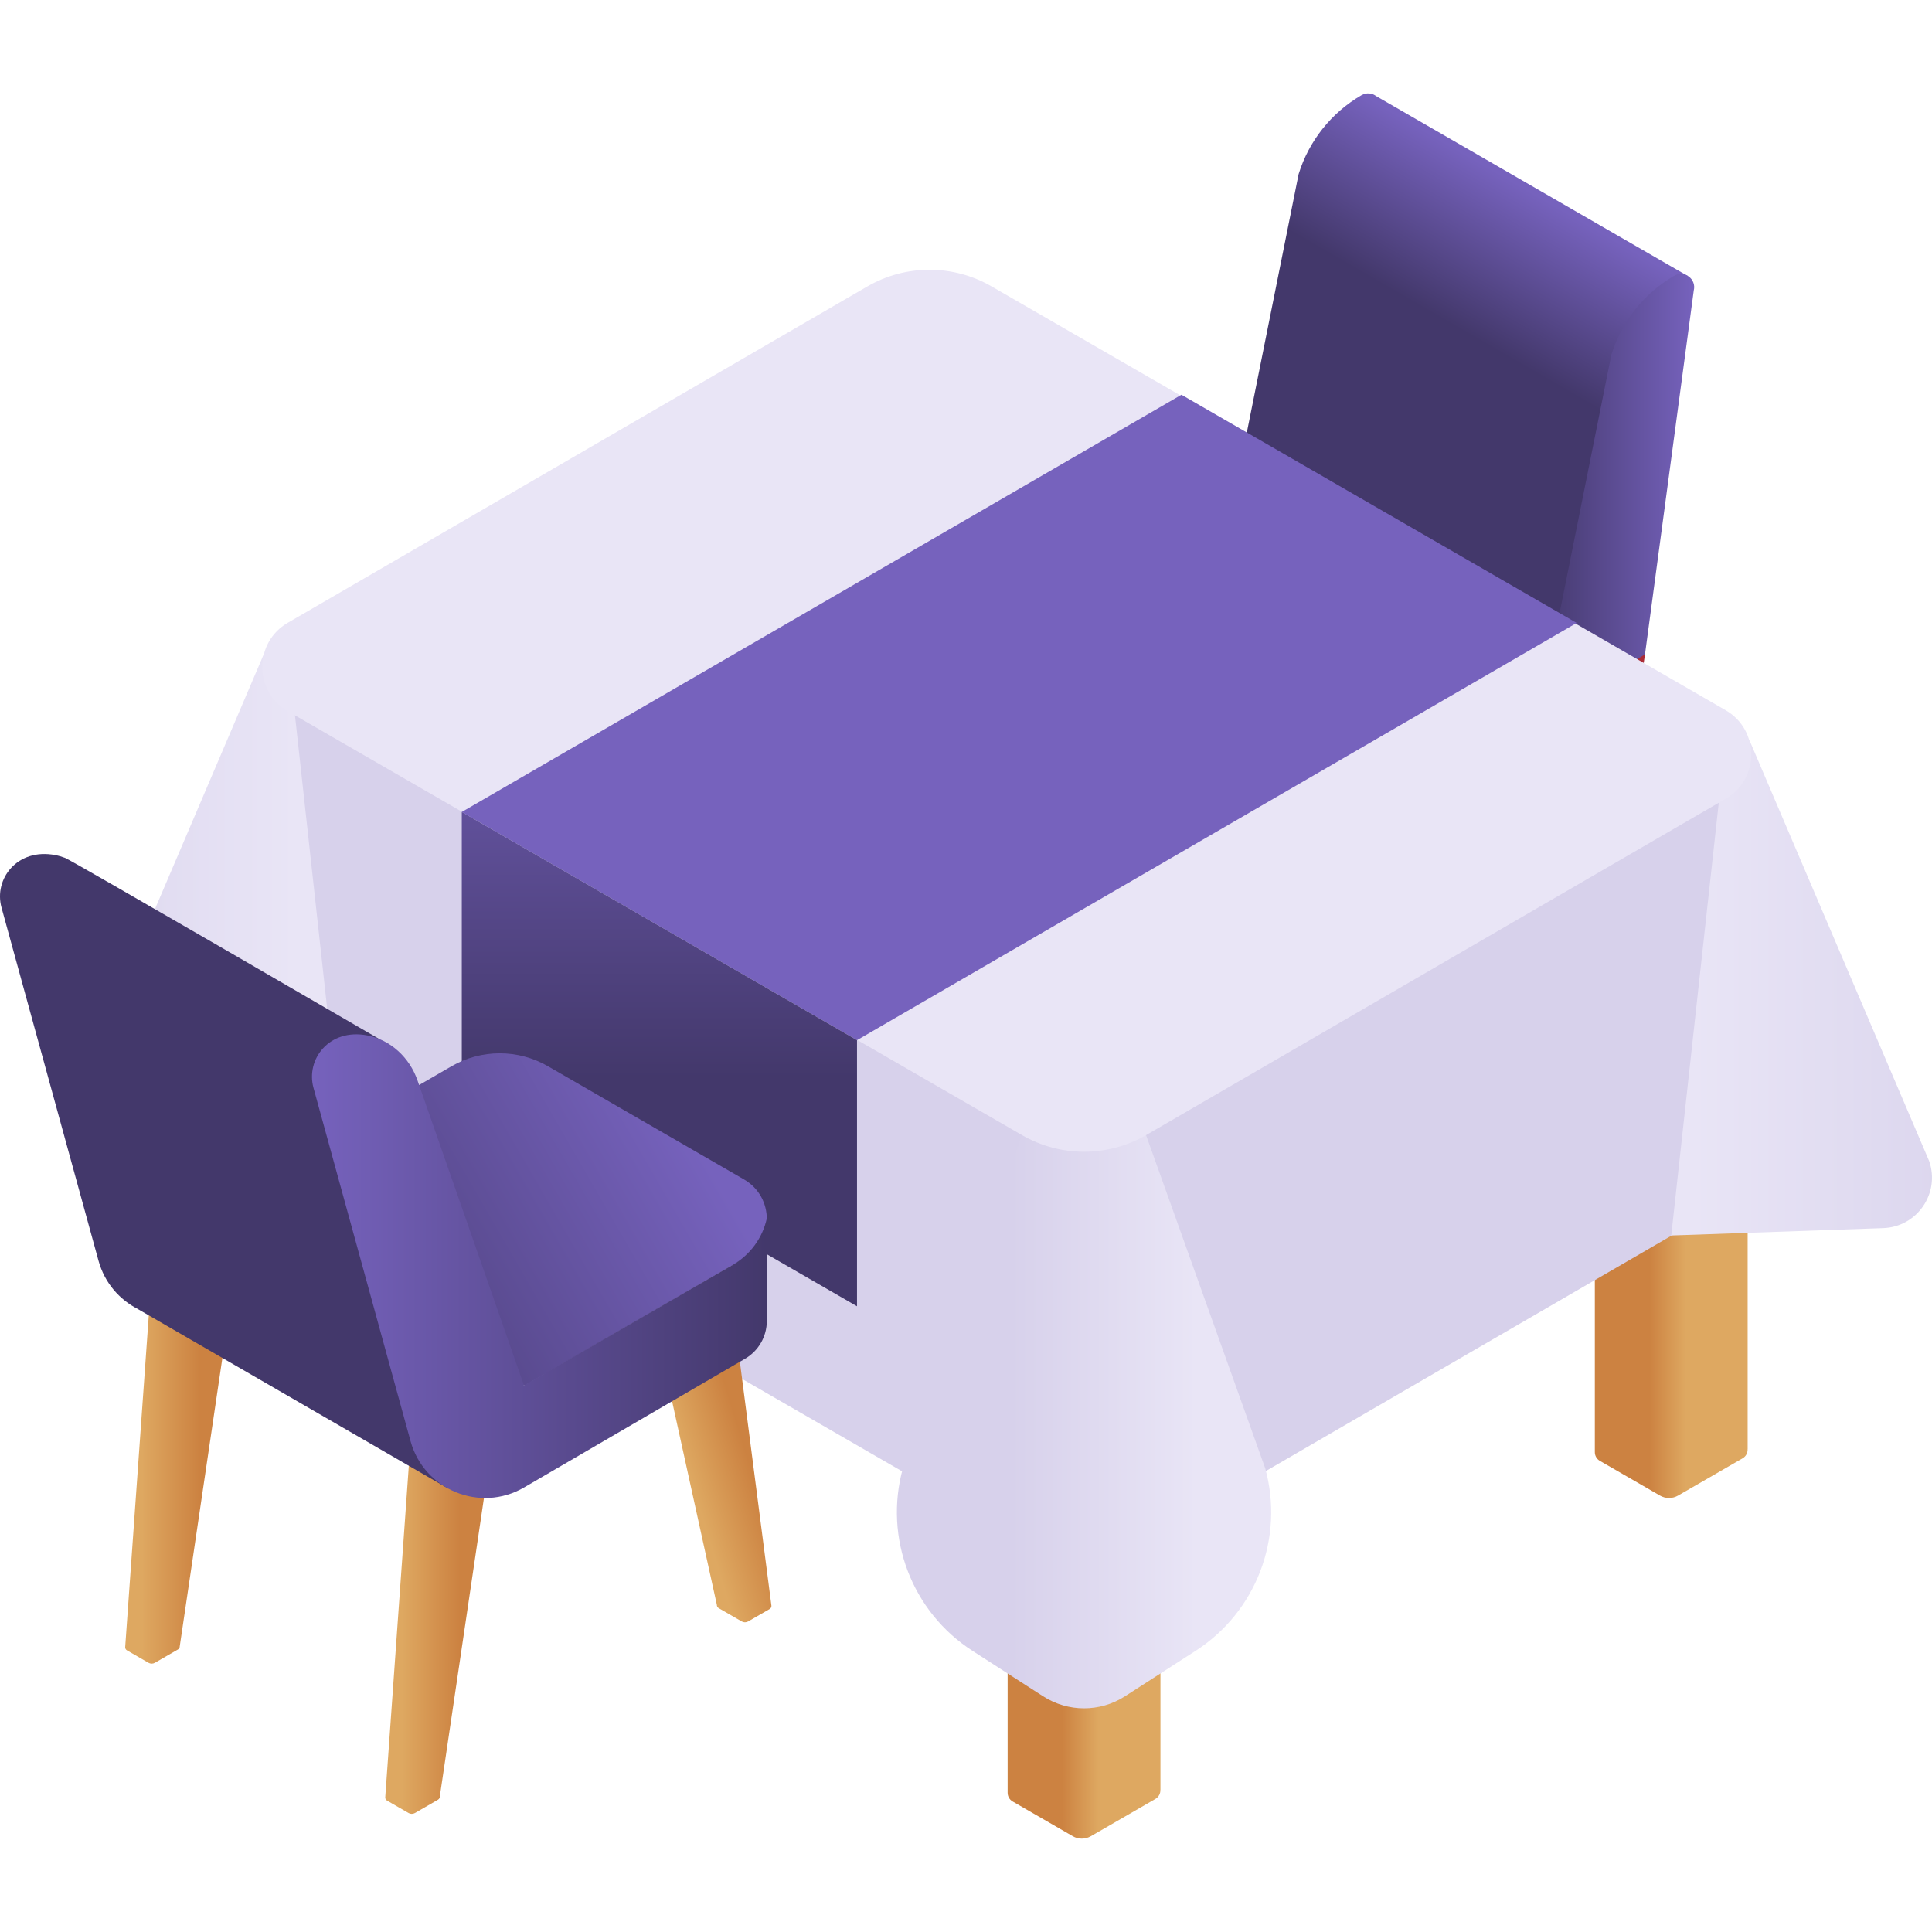 <svg id="Capa_1" enable-background="new 0 0 512 512" height="512" viewBox="0 0 512 512" width="512" xmlns="http://www.w3.org/2000/svg" xmlns:xlink="http://www.w3.org/1999/xlink"><linearGradient id="lg1"><stop offset="0" stop-color="#cc8241"/><stop offset="1" stop-color="#dea861"/></linearGradient><linearGradient id="SVGID_1_" gradientTransform="matrix(-1 0 0 1 -864.503 0)" gradientUnits="userSpaceOnUse" x1="-1295.219" x2="-1279.801" xlink:href="#lg1" y1="241.679" y2="246.38"/><linearGradient id="SVGID_2_" gradientTransform="matrix(-1 0 0 1 -864.503 0)" gradientUnits="userSpaceOnUse" x1="-1218.973" x2="-1203.624" xlink:href="#lg1" y1="289.486" y2="289.486"/><linearGradient id="SVGID_3_" gradientTransform="matrix(-1 0 0 1 -864.503 0)" gradientUnits="userSpaceOnUse" x1="-1150.055" x2="-1134.707" xlink:href="#lg1" y1="249.671" y2="249.671"/><linearGradient id="SVGID_4_" gradientTransform="matrix(-1 0 0 1 -864.503 0)" gradientUnits="userSpaceOnUse" x1="-1223.006" x2="-1194.275" y1="212.339" y2="212.339"><stop offset="0" stop-color="#ab2c37"/><stop offset="1" stop-color="#ff4757"/></linearGradient><linearGradient id="lg2"><stop offset="0" stop-color="#43386b"/><stop offset="1" stop-color="#7662bd"/></linearGradient><linearGradient id="SVGID_5_" gradientTransform="matrix(-1 0 0 1 -864.503 0)" gradientUnits="userSpaceOnUse" x1="-1256.277" x2="-1276.813" xlink:href="#lg2" y1="90.154" y2="54.584"/><linearGradient id="SVGID_6_" gradientUnits="userSpaceOnUse" x1="407.557" x2="448.979" xlink:href="#lg2" y1="131.867" y2="131.867"/><linearGradient id="SVGID_7_" gradientTransform="matrix(-1 0 0 1 -864.503 0)" gradientUnits="userSpaceOnUse" x1="-1144.917" x2="-1245.234" y1="216.695" y2="158.777"><stop offset="0" stop-color="#ff4757"/><stop offset="1" stop-color="#ff7a85"/></linearGradient><linearGradient id="SVGID_8_" gradientUnits="userSpaceOnUse" x1="281.493" x2="291.136" xlink:href="#lg1" y1="425.761" y2="425.761"/><linearGradient id="SVGID_9_" gradientUnits="userSpaceOnUse" x1="437.108" x2="446.751" xlink:href="#lg1" y1="335.489" y2="335.489"/><linearGradient id="SVGID_10_" gradientUnits="userSpaceOnUse" x1="83.079" x2="92.722" xlink:href="#lg1" y1="310.57" y2="310.57"/><linearGradient id="SVGID_11_" gradientUnits="userSpaceOnUse" x1="69.543" x2="464.091" y1="257.852" y2="257.852"><stop offset="0" stop-color="#d7d1eb"/><stop offset="1" stop-color="#d7d1eb"/></linearGradient><linearGradient id="lg3"><stop offset="0" stop-color="#d7d1eb"/><stop offset="1" stop-color="#e9e5f6"/></linearGradient><linearGradient id="SVGID_12_" gradientUnits="userSpaceOnUse" x1="267.847" x2="317.179" xlink:href="#lg3" y1="372.819" y2="372.819"/><linearGradient id="SVGID_13_" gradientUnits="userSpaceOnUse" x1="-5.52" x2="78.459" xlink:href="#lg3" y1="238.683" y2="238.683"/><linearGradient id="SVGID_14_" gradientUnits="userSpaceOnUse" x1="538.777" x2="448.311" xlink:href="#lg3" y1="261.802" y2="261.802"/><linearGradient id="SVGID_15_" gradientUnits="userSpaceOnUse" x1="174.747" x2="174.747" xlink:href="#lg2" y1="285.707" y2="163.489"/><linearGradient id="SVGID_16_" gradientTransform="matrix(-1 0 0 1 -769.115 0)" gradientUnits="userSpaceOnUse" x1="-967.216" x2="-951.797" xlink:href="#lg1" y1="386.107" y2="390.808"/><linearGradient id="SVGID_17_" gradientTransform="matrix(-1 0 0 1 -769.115 0)" gradientUnits="userSpaceOnUse" x1="-890.97" x2="-875.621" xlink:href="#lg1" y1="433.914" y2="433.914"/><linearGradient id="SVGID_18_" gradientTransform="matrix(-1 0 0 1 -769.115 0)" gradientUnits="userSpaceOnUse" x1="-822.052" x2="-806.703" xlink:href="#lg1" y1="394.099" y2="394.099"/><linearGradient id="SVGID_19_" gradientTransform="matrix(-1 0 0 1 -769.115 0)" gradientUnits="userSpaceOnUse" x1="-837.37" x2="-949.275" xlink:href="#lg2" y1="360.166" y2="295.558"/><linearGradient id="SVGID_20_" gradientTransform="matrix(-1 0 0 1 -769.115 0)" gradientUnits="userSpaceOnUse" x1="-972.329" x2="-851.795" xlink:href="#lg2" y1="335.546" y2="335.546"/><g><g><path d="m406.02 205.523 21.289.233 9.748 75.396c0 .322-.16.645-.478.828l-5.694 3.287c-.527.305-1.177.305-1.704 0l-6.113-3.53c-.332-.192-.487-.533-.474-.869h-.005z" fill="url(#SVGID_1_)"/><path d="m362.325 242.704-21.29.233-6.328 88.986c0 .322.16.644.478.829l5.694 3.287c.527.304 1.177.304 1.704 0l6.113-3.53c.332-.192.487-.533.473-.869h.005z" fill="url(#SVGID_2_)"/><path d="m293.407 202.89-21.289.233-6.329 88.986c0 .322.159.644.478.829l5.694 3.287c.527.304 1.177.304 1.704 0l6.113-3.53c.332-.192.487-.533.474-.869h.005z" fill="url(#SVGID_3_)"/><path d="m435.941 173.403-3.459 23.749c-1.004 4.817-4.015 8.977-8.276 11.437l-16.65 9.613-52.191 30.132c-6.789 3.92-15.155 3.92-21.944 0l-56.584-32.803c-3.999-2.309-6.001-6.347-6.009-10.387h-.001v-26.014z" fill="url(#SVGID_4_)"/><path d="m324.68 143.273 19.467-97.131c2.734-8.815 8.681-16.28 16.662-20.916 1.355-.787 2.849-.554 3.903.253l.001-.002 82.559 47.665-39.715 117.999-82.883-47.853z" fill="url(#SVGID_5_)"/><path d="m435.941 173.403 12.927-96.431c.754-3.016-2.489-5.455-5.177-3.894-7.981 4.635-13.928 12.101-16.662 20.916l-19.472 97.147z" fill="url(#SVGID_6_)"/><path d="m407.556 191.142-52.191 30.132c-6.79 3.92-15.155 3.92-21.944 0l-57.935-33.449c-6.211-3.586-6.211-12.552 0-16.138l49.187-28.398z" fill="url(#SVGID_7_)"/></g><g><path d="m307.532 364.262-40.499.653v110.184c0 .902.446 1.804 1.339 2.319l15.938 9.202c1.476.852 3.294.852 4.77 0l17.112-9.88c.93-.537 1.364-1.492 1.325-2.431h.014v-110.047z" fill="url(#SVGID_8_)"/><path d="m463.147 273.99-40.499.653v110.184c0 .902.446 1.804 1.339 2.319l15.938 9.202c1.476.852 3.295.852 4.77 0l17.113-9.88c.93-.537 1.364-1.492 1.325-2.431h.014z" fill="url(#SVGID_9_)"/><path d="m109.118 249.071-40.499.653v110.184c0 .902.446 1.804 1.339 2.319l15.938 9.202c1.476.852 3.295.852 4.77 0l17.113-9.88c.93-.537 1.364-1.492 1.325-2.431l.014-.001z" fill="url(#SVGID_10_)"/><g><path d="m430.552 204.315-167.794-96.876c-10.169-5.871-22.698-5.871-32.867 0l-107.387 62.457-52.932 6.889v106.519c-.317 4.854 1.905 9.853 6.718 12.633l194.559 112.328c10.169 5.871 22.698 5.871 32.867 0l153.601-89.138c4.516-2.608 6.774-7.17 6.774-11.733v-107.443z" fill="url(#SVGID_11_)"/><path d="m303.716 300.821-16.434-7.906-16.433 7.906-31.583 88.299c-5.092 18.434 2.394 38.038 18.477 48.386l18.693 12.028c6.607 4.251 15.087 4.251 21.693 0l18.693-12.028c16.083-10.348 23.569-29.952 18.477-48.386z" fill="url(#SVGID_12_)"/><path d="m70.037 173.069-47.623 111.522c-2.945 8.508 3.182 17.438 12.18 17.751l56.176 1.954-13.68-124.556z" fill="url(#SVGID_13_)"/><path d="m463.631 196.188 47.623 111.522c2.945 8.508-3.182 17.438-12.18 17.751l-56.177 1.954 13.681-124.556z" fill="url(#SVGID_14_)"/><path d="m76.29 165.028 153.601-89.138c10.169-5.871 22.698-5.871 32.867 0l194.559 112.328c9.032 5.214 9.032 18.251 0 23.465l-153.601 89.138c-10.169 5.871-22.698 5.871-32.867 0l-194.559-112.328c-9.031-5.215-9.031-18.251 0-23.465z" fill="#e9e5f6"/></g><path d="m122.378 215.182 190.722-110.57 104.738 60.47-190.722 110.57z" fill="#7662bd"/><path d="m122.378 215.182v70.525l104.738 60.469v-70.524z" fill="url(#SVGID_15_)"/></g><g><path d="m173.404 349.951 21.29.234 9.748 75.396c0 .322-.16.645-.478.828l-5.694 3.287c-.527.305-1.177.305-1.704 0l-6.113-3.53c-.333-.192-.487-.533-.473-.868h-.005z" fill="url(#SVGID_16_)"/><path d="m129.709 387.132-21.29.233-6.328 88.986c0 .322.159.644.478.829l5.694 3.287c.527.304 1.177.304 1.704 0l6.113-3.53c.332-.192.487-.533.473-.869h.005z" fill="url(#SVGID_17_)"/><path d="m60.791 347.318-21.289.233-6.329 88.986c0 .322.159.644.478.829l5.694 3.287c.527.304 1.177.304 1.704 0l6.113-3.53c.332-.192.487-.533.473-.869h.005z" fill="url(#SVGID_18_)"/><g><path d="m197.173 333.526-58.121 33.693-82.884-47.853 63.472-36.794c7.9-4.58 17.645-4.588 25.553-.022l51.962 30c8.07 4.658 8.08 16.303.018 20.976z" fill="url(#SVGID_19_)"/><path d="m100.48 275.338s-81.459-47.32-83.204-47.969l-.079-.046.002.013c-.821-.301-1.663-.555-2.537-.723-10.096-1.947-16.344 6.325-14.263 13.9l25.712 93.601c1.615 5.88 5.565 10.324 10.473 12.821l.002.011 82.221 47.552z" fill="#43386b"/><path d="m97.342 274.393c6.221 1.199 11.195 5.9 13.283 11.881l28.231 80.877 55.356-31.96c4.597-2.654 7.865-7.122 9.002-12.307v27.18c0 4.124-2.192 7.938-5.756 10.013l-58.602 34.134c-11.636 6.741-26.502.65-30.064-12.317l-25.713-93.602c-2.081-7.574 4.167-15.845 14.263-13.899z" fill="url(#SVGID_20_)"/></g></g></g></svg>